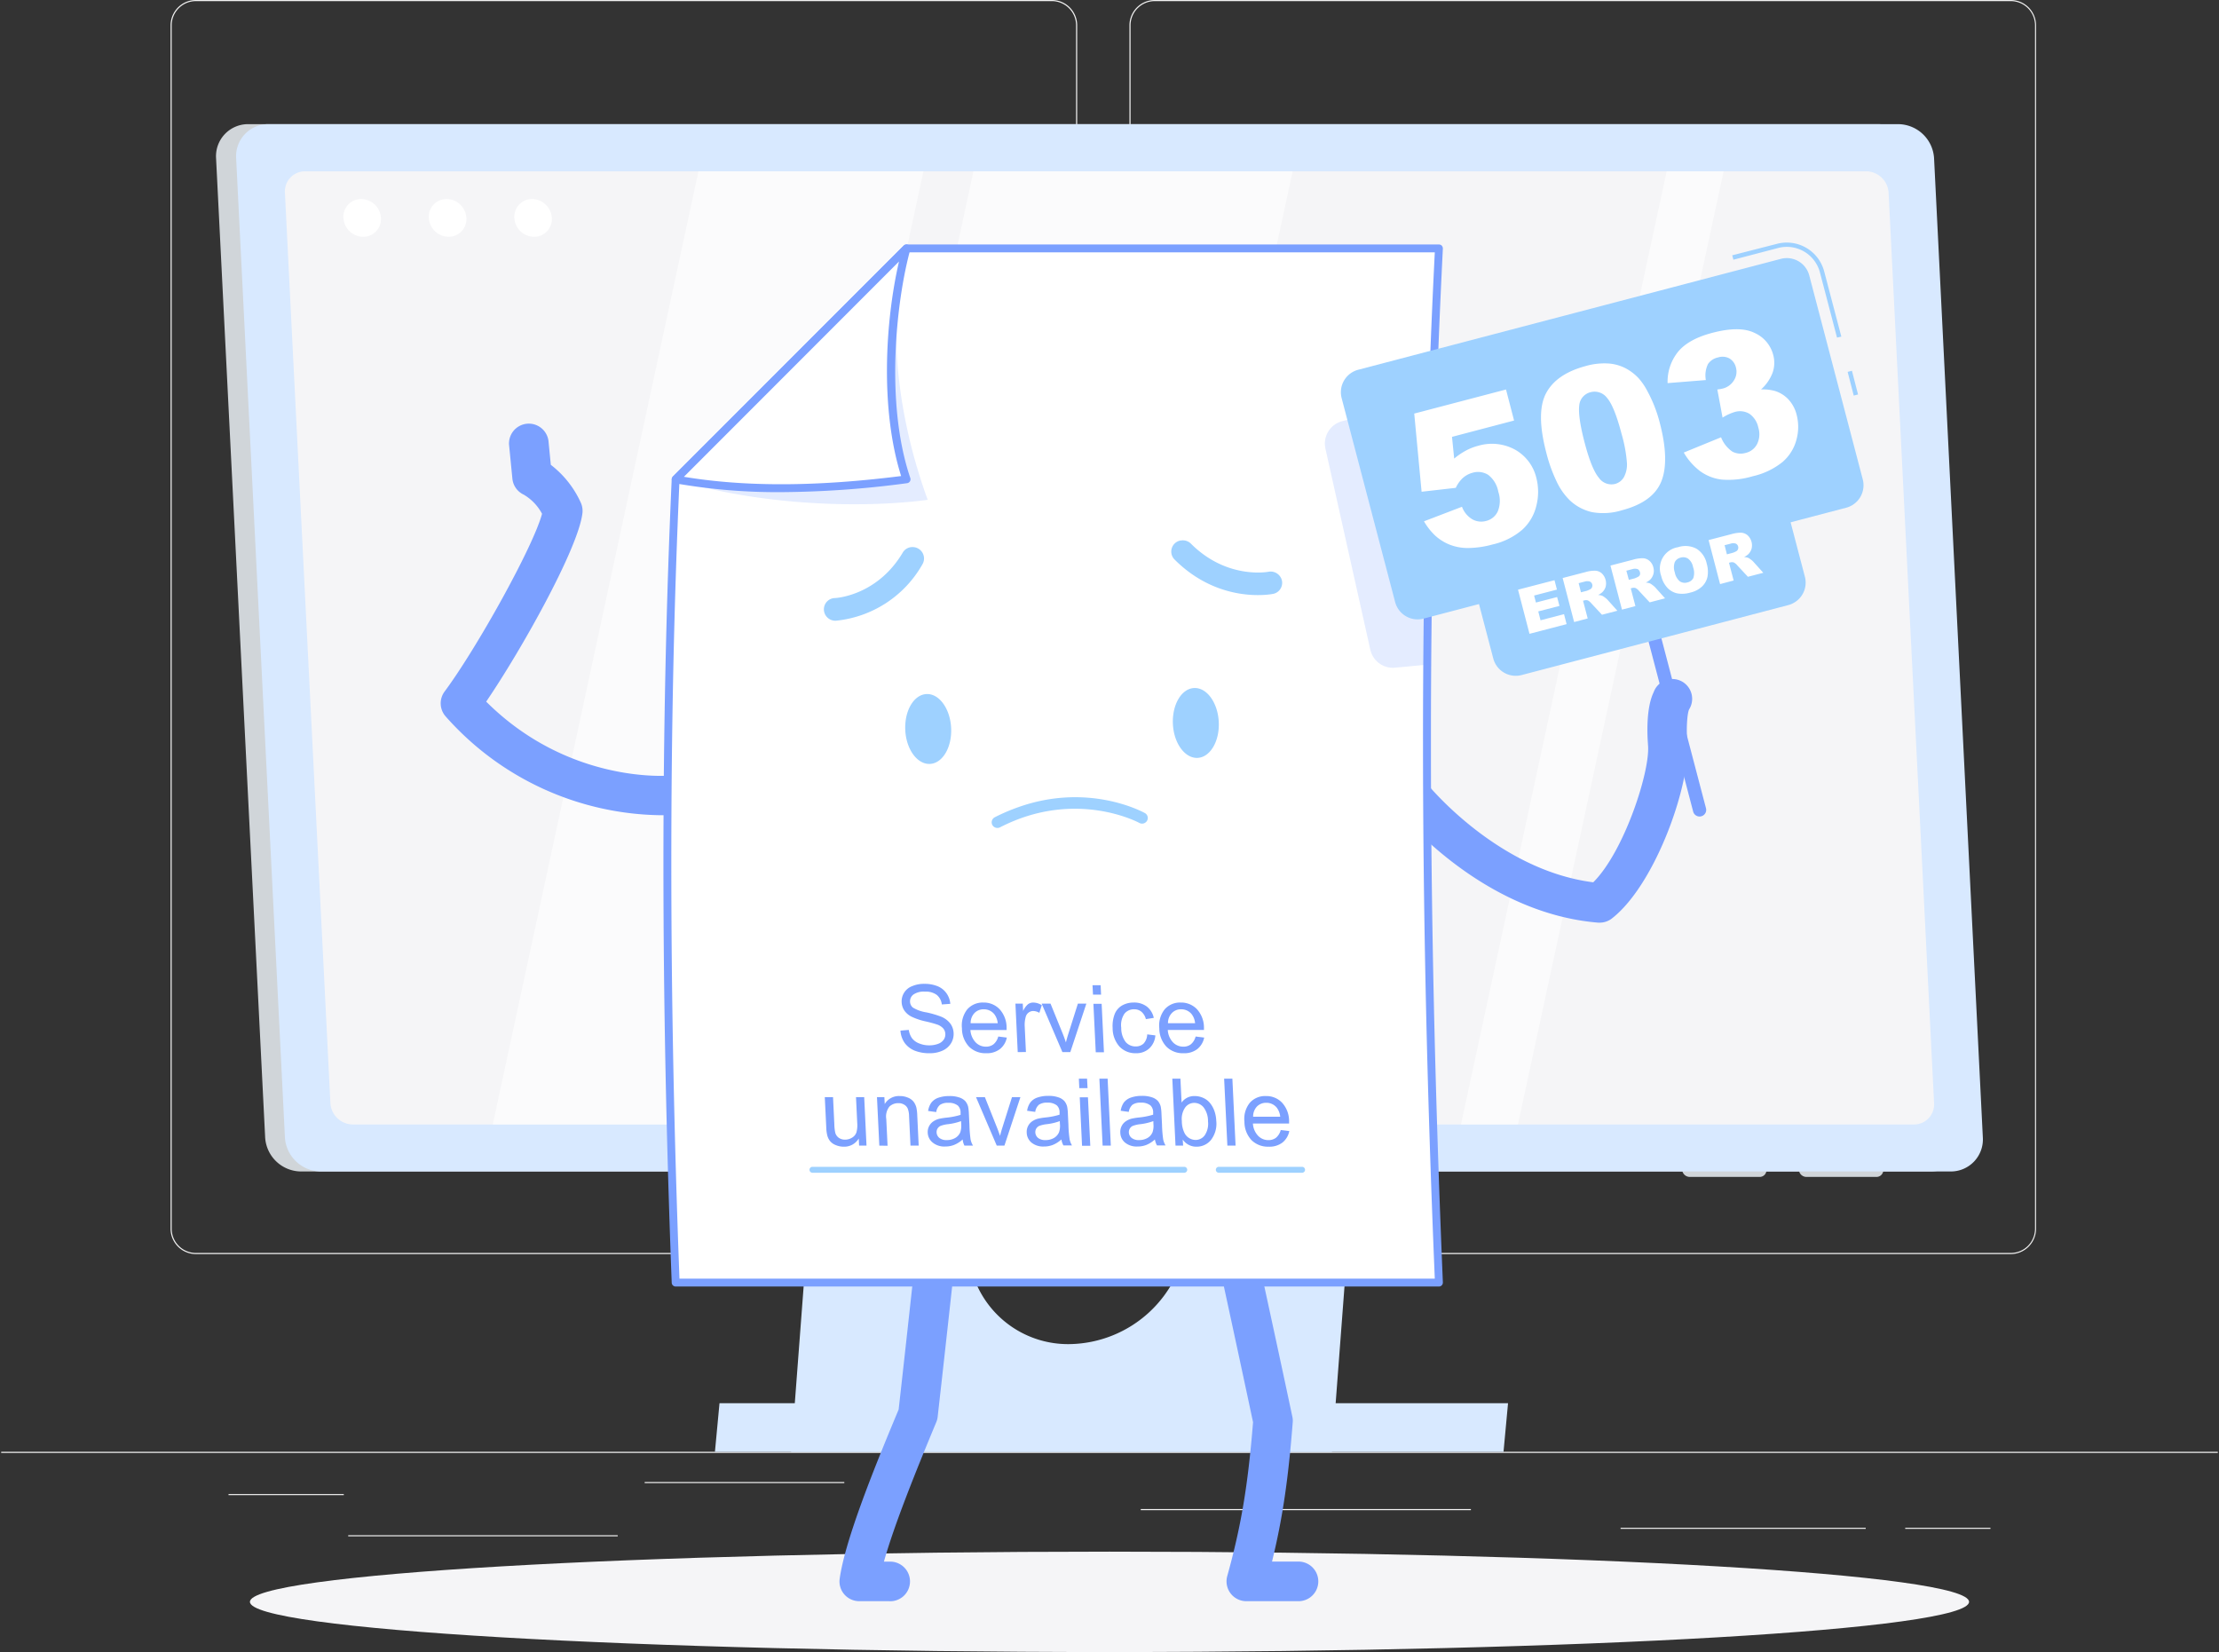 <svg xmlns="http://www.w3.org/2000/svg" width="806" height="600" fill="none"><rect width="100%" height="100%" fill="#333333" stroke="none"/><g clip-path="url(#a)"><path fill="#F2F2F2" d="M805.565 527.281H.434v.402h805.131v-.402ZM382.067 455.463H71.141a9.193 9.193 0 0 1-9.178-9.195V9.195A9.195 9.195 0 0 1 71.14 0h310.926a9.196 9.196 0 0 1 9.195 9.195v437.073a9.198 9.198 0 0 1-9.195 9.195ZM71.141.403a8.792 8.792 0 0 0-8.776 8.792v437.073a8.79 8.79 0 0 0 8.776 8.792h310.926a8.806 8.806 0 0 0 8.792-8.792V9.195a8.807 8.807 0 0 0-8.792-8.792H71.141ZM730.38 455.463H419.439a9.21 9.21 0 0 1-9.195-9.195V9.195A9.212 9.212 0 0 1 419.439 0H730.38a9.194 9.194 0 0 1 9.163 9.195v437.073a9.195 9.195 0 0 1-9.163 9.195ZM419.439.403a8.805 8.805 0 0 0-8.792 8.792v437.073a8.804 8.804 0 0 0 2.58 6.212 8.804 8.804 0 0 0 6.212 2.58H730.38a8.808 8.808 0 0 0 8.793-8.792V9.195A8.811 8.811 0 0 0 730.38.403H419.439ZM124.873 542.61H83.006v.403h41.867v-.403ZM306.674 538.247h-72.51v.402h72.51v-.402ZM224.372 557.57h-97.888v.402h97.888v-.402ZM722.989 554.865h-30.966v.402h30.966v-.402ZM677.676 554.865h-89.031v.402h89.031v-.402ZM534.268 548.053H414.352v.403h119.916v-.403Z"/><path fill="#D8E9FF" d="M307.719 258.431 287.35 527.345h196.452l20.369-268.914H307.719Zm123.524 190.011a43.577 43.577 0 0 1-42.737 39.725 36.291 36.291 0 0 1-34.949-24.672 36.309 36.309 0 0 1-1.749-15.037l7.166-94.522a43.574 43.574 0 0 1 42.72-39.725 36.31 36.31 0 0 1 36.73 39.725l-7.181 94.506Z"/><path fill="#D8E9FF" d="M546.117 527.28H259.684l1.658-17.648H547.76l-1.643 17.648Z"/><path fill="#D0D5D9" d="M656.163 427.445h25.409a2.484 2.484 0 0 0 2.35-1.628c.116-.319.166-.658.146-.997l-.096-1.804a2.803 2.803 0 0 0-2.754-2.641h-25.41a2.526 2.526 0 0 0-1.823.781c-.235.247-.417.54-.536.859a2.53 2.53 0 0 0-.153 1.001l.097 1.804a2.784 2.784 0 0 0 2.77 2.625ZM613.764 427.445h25.362a2.476 2.476 0 0 0 1.823-.766 2.476 2.476 0 0 0 .673-1.859l-.097-1.804a2.803 2.803 0 0 0-2.753-2.641H613.41a2.522 2.522 0 0 0-1.824.781 2.51 2.51 0 0 0-.688 1.86l.096 1.804c.045.706.356 1.37.869 1.857a2.808 2.808 0 0 0 1.901.768Z"/><path fill="#D0D5D9" d="M701.269 425.464H109.288a13.141 13.141 0 0 1-12.978-12.367L78.483 57.519a11.643 11.643 0 0 1 11.739-12.431h591.981a13.14 13.14 0 0 1 12.978 12.366l17.826 355.579a11.64 11.64 0 0 1-7.063 11.505c-1.478.628-3.07.943-4.676.926Z"/><path fill="#D8E9FF" d="M708.514 425.464H116.549a13.174 13.174 0 0 1-13.059-12.367L85.777 57.519a11.642 11.642 0 0 1 11.706-12.432h591.965a13.172 13.172 0 0 1 13.059 12.431l17.713 355.579a11.64 11.64 0 0 1-11.706 12.367Z"/><path fill="#F5F5F7" d="M120.011 400.649 103.49 69.966a7.297 7.297 0 0 1 1.997-5.47 7.305 7.305 0 0 1 5.361-2.275h567.006a8.23 8.23 0 0 1 8.132 7.745l16.521 330.683a7.29 7.29 0 0 1-4.428 7.165 7.292 7.292 0 0 1-2.915.581H128.143a8.227 8.227 0 0 1-8.132-7.746Z"/><path fill="#fff" d="M138.369 79.144a6.428 6.428 0 0 1-1.732 4.828 6.429 6.429 0 0 1-4.709 2.032 7.294 7.294 0 0 1-7.198-6.86 6.446 6.446 0 0 1 3.876-6.332 6.438 6.438 0 0 1 2.565-.527 7.278 7.278 0 0 1 7.198 6.86ZM169.399 79.144a6.446 6.446 0 0 1-3.876 6.333c-.81.35-1.683.529-2.565.527a7.294 7.294 0 0 1-7.198-6.86 6.446 6.446 0 0 1 1.732-4.828 6.44 6.44 0 0 1 4.709-2.032 7.263 7.263 0 0 1 7.198 6.86ZM200.445 79.144a6.446 6.446 0 0 1-3.875 6.333 6.45 6.45 0 0 1-2.566.527 7.264 7.264 0 0 1-7.182-6.86 6.446 6.446 0 0 1 3.876-6.333 6.441 6.441 0 0 1 2.565-.527 7.296 7.296 0 0 1 7.182 6.86Z"/><g fill="#fff" opacity=".6"><path d="M178.98 408.395h81.721L335.418 62.22h-81.721L178.98 408.395ZM530.664 408.395h20.692L626.072 62.22H605.38l-74.716 346.175ZM278.865 408.395h115.939L469.52 62.22H353.581l-74.716 346.175Z"/></g><path fill="#F5F5F7" d="M402.999 600c172.431 0 312.214-8.161 312.214-18.228 0-10.067-139.783-18.228-312.214-18.228s-312.214 8.161-312.214 18.228C90.785 591.839 230.568 600 403 600Z"/><path fill="#7BA0FF" d="M581.092 335.096h-.58c-42.897-3.51-72.462-40.256-73.653-41.738a7.195 7.195 0 0 1 6.496-11.414 7.197 7.197 0 0 1 4.775 2.477c.339.435 25.604 31.577 60.579 36.022 11.352-11.272 20.933-41.03 19.87-50.047v-.242c-.225-2.898-.773-12.882 2.077-18.759a7.201 7.201 0 0 1 9.917-4.069 7.192 7.192 0 0 1 3.993 7.481 7.194 7.194 0 0 1-1.027 2.819c-.709 1.482-1.047 6.828-.709 11.272 1.61 14.815-11.272 52.205-27.374 64.701a7.218 7.218 0 0 1-4.364 1.497ZM240.071 296.079a106.025 106.025 0 0 1-78.194-35.876 7.182 7.182 0 0 1-.419-9.002c11.626-15.635 32.205-52.559 35.426-64.604a17.71 17.71 0 0 0-6.667-6.956 7.16 7.16 0 0 1-2.825-2.361 7.156 7.156 0 0 1-1.281-3.452l-1.159-11.787a7.2 7.2 0 0 1 6.421-8.146 7.196 7.196 0 0 1 7.15 3.951c.433.866.686 1.811.744 2.778l.805 8.196a36.08 36.08 0 0 1 10.966 13.913 7.263 7.263 0 0 1 .515 3.639c-1.481 12.785-22.205 49.757-34.958 68.452 29.773 29.677 65.36 26.972 66.922 26.843a7.188 7.188 0 1 1 1.32 14.316c-.418-.049-2.077.096-4.766.096ZM472.03 581.53h-19.323a7.185 7.185 0 0 1-5.729-2.837 7.206 7.206 0 0 1-1.211-6.277c5.04-18.099 7.52-32.833 9.372-55.892-6.828-32.125-13.253-61.528-13.317-61.834a7.2 7.2 0 0 1 5.552-8.313 7.197 7.197 0 0 1 8.505 5.253c0 .29 6.635 30.37 13.543 62.929.147.677.191 1.372.129 2.062-1.611 20.708-3.72 35.023-7.52 50.53h9.951a7.194 7.194 0 0 1 4.868 2.222 7.195 7.195 0 0 1 0 9.935 7.194 7.194 0 0 1-4.868 2.222h.048ZM323.001 581.53h-10.886a7.156 7.156 0 0 1-5.429-2.462 7.164 7.164 0 0 1-1.688-5.718c1.852-13.22 11.272-37.261 21.416-61.431 3.591-31.883 6.522-59.258 6.554-59.58a7.207 7.207 0 0 1 2.603-4.966 7.212 7.212 0 0 1 5.376-1.592 7.2 7.2 0 0 1 6.32 8.168c0 .274-3.027 28.26-6.682 60.627a6.932 6.932 0 0 1-.516 1.964c-7.133 17.117-15.281 37.262-19.001 50.627h1.933a7.205 7.205 0 0 1 5.308 1.981 7.202 7.202 0 0 1 0 10.417 7.188 7.188 0 0 1-5.308 1.982v-.017Z"/><path fill="#fff" d="m329.264 90.175-83.831 83.83c-4.219 92.944-3.881 190.542 0 291.764h277.223c-5.491-130.609-6.006-256.322 0-375.594H329.264Z"/><path fill="#7BA0FF" d="M522.654 467.25H245.431a1.448 1.448 0 0 1-1.449-1.384c-4.01-105.086-4.01-203.28 0-291.877.035-.356.188-.69.435-.95l83.83-83.83a1.426 1.426 0 0 1 1.014-.419h193.393a1.5 1.5 0 0 1 1.047.435c.253.296.39.674.386 1.063-5.781 114.892-5.781 237.707 0 375.465a1.47 1.47 0 0 1-.403 1.063 1.442 1.442 0 0 1-1.03.434ZM246.8 464.384h274.356c-5.7-136.647-5.716-258.608 0-372.727H329.857L246.8 174.682c-3.945 87.968-3.945 185.421 0 289.702Z"/><path fill="#7BA0FF" d="m327.074 374.306 3.027-.258a6.987 6.987 0 0 0 1.144 2.995 5.955 5.955 0 0 0 2.544 1.884 9.45 9.45 0 0 0 3.752.725 9.017 9.017 0 0 0 3.22-.548 4.23 4.23 0 0 0 2.013-1.497 3.377 3.377 0 0 0 .596-2.093 3.325 3.325 0 0 0-.757-1.997 5.287 5.287 0 0 0-2.254-1.433 43.607 43.607 0 0 0-4.396-1.176 23.005 23.005 0 0 1-4.75-1.61 6.91 6.91 0 0 1-2.706-2.254 5.758 5.758 0 0 1-.998-3.028 5.874 5.874 0 0 1 3.816-5.861c1.398-.58 2.9-.865 4.412-.837a12.566 12.566 0 0 1 4.831.869 7.317 7.317 0 0 1 3.221 2.56 7.619 7.619 0 0 1 1.385 3.833l-3.076.225a5.267 5.267 0 0 0-1.852-3.478 6.712 6.712 0 0 0-4.283-1.175 6.583 6.583 0 0 0-4.203 1.062 3.074 3.074 0 0 0-1.208 2.593 2.85 2.85 0 0 0 1.047 2.142 13.455 13.455 0 0 0 4.927 1.739c1.861.387 3.686.926 5.459 1.61a8.044 8.044 0 0 1 3.221 2.48 6.301 6.301 0 0 1 1.175 3.462 6.438 6.438 0 0 1-.934 3.655 6.89 6.89 0 0 1-3.075 2.673 10.895 10.895 0 0 1-4.638.95 14.254 14.254 0 0 1-5.571-.966 8.384 8.384 0 0 1-3.64-2.882 8.72 8.72 0 0 1-1.449-4.364ZM362.594 376.448l3.108.386a7.054 7.054 0 0 1-2.512 4.187 7.746 7.746 0 0 1-4.959 1.497 8.423 8.423 0 0 1-6.248-2.383 9.659 9.659 0 0 1-2.577-6.666 9.44 9.44 0 0 1 1.949-6.908 7.44 7.44 0 0 1 5.829-2.448 7.906 7.906 0 0 1 5.877 2.399 9.92 9.92 0 0 1 2.561 6.763v.806h-13.14c.086 1.65.74 3.22 1.852 4.444a5.1 5.1 0 0 0 3.752 1.61c.993.04 1.97-.262 2.769-.853a5.408 5.408 0 0 0 1.739-2.834Zm-10.032-4.831h9.839a6.438 6.438 0 0 0-1.288-3.333 4.837 4.837 0 0 0-3.784-1.723 4.567 4.567 0 0 0-3.398 1.384 5.24 5.24 0 0 0-1.369 3.672ZM369.665 382.115l-.837-17.6h2.673l.129 2.657a6.898 6.898 0 0 1 1.787-2.464 3.218 3.218 0 0 1 1.884-.595 5.964 5.964 0 0 1 3.108.966l-.885 2.769a4.471 4.471 0 0 0-2.223-.66 2.725 2.725 0 0 0-1.723.596c-.52.4-.885.97-1.03 1.61a10.903 10.903 0 0 0-.338 3.478l.434 9.211-2.979.032ZM385.897 382.116l-7.536-17.601h3.221l4.283 10.532a53.85 53.85 0 0 1 1.304 3.558c.226-.934.532-2.045.951-3.349l3.397-10.741h3.076l-5.829 17.601h-2.867ZM397.009 361.246l-.177-3.429h2.947l.161 3.429h-2.931Zm.999 20.934-.854-17.6h2.995l.838 17.6h-2.979ZM416.701 375.675l2.962.37a7.164 7.164 0 0 1-2.238 4.75 6.887 6.887 0 0 1-4.831 1.723 7.926 7.926 0 0 1-5.925-2.367 9.997 9.997 0 0 1-2.528-6.763 12.053 12.053 0 0 1 .708-4.992 6.267 6.267 0 0 1 2.721-3.22 8.311 8.311 0 0 1 4.155-1.063 7.6 7.6 0 0 1 4.831 1.449 7.07 7.07 0 0 1 2.528 4.123l-2.867.45a5.153 5.153 0 0 0-1.61-2.673 3.99 3.99 0 0 0-2.592-.901 4.39 4.39 0 0 0-3.591 1.61 7.41 7.41 0 0 0-1.16 5.104 8.343 8.343 0 0 0 1.611 5.169 4.687 4.687 0 0 0 1.641 1.209c.628.279 1.31.416 1.998.402a4.059 4.059 0 0 0 2.882-1.063 5.124 5.124 0 0 0 1.305-3.317ZM434.282 376.447l3.108.387a7.054 7.054 0 0 1-2.512 4.187 7.746 7.746 0 0 1-4.959 1.497 8.423 8.423 0 0 1-6.248-2.383 9.743 9.743 0 0 1-2.577-6.666 9.39 9.39 0 0 1 1.965-6.909 7.373 7.373 0 0 1 5.813-2.447 7.906 7.906 0 0 1 5.877 2.399 9.916 9.916 0 0 1 2.561 6.763v.805h-13.14a7.164 7.164 0 0 0 1.852 4.445 5.146 5.146 0 0 0 3.768 1.61 4.314 4.314 0 0 0 2.753-.853 5.407 5.407 0 0 0 1.739-2.835Zm-10.031-4.83h9.838a6.242 6.242 0 0 0-1.288-3.334 4.838 4.838 0 0 0-3.784-1.723 4.514 4.514 0 0 0-3.382 1.385 5.17 5.17 0 0 0-1.384 3.672ZM312.049 416.076l-.128-2.592a6.086 6.086 0 0 1-5.443 2.979 7.265 7.265 0 0 1-2.947-.596 4.958 4.958 0 0 1-2.077-1.498 5.697 5.697 0 0 1-1.015-2.206 14.66 14.66 0 0 1-.322-2.785l-.531-10.918h2.995l.467 9.774a16.48 16.48 0 0 0 .338 3.14 3.318 3.318 0 0 0 1.272 1.852c.671.463 1.472.7 2.287.676a4.698 4.698 0 0 0 2.496-.692 3.575 3.575 0 0 0 1.61-1.868 9.657 9.657 0 0 0 .322-3.446l-.451-9.436h2.979l.838 17.616h-2.69ZM319.392 416.076l-.853-17.616h2.689l.129 2.512a5.973 5.973 0 0 1 5.459-2.899 7.395 7.395 0 0 1 2.947.564 4.962 4.962 0 0 1 2.077 1.497 6.078 6.078 0 0 1 1.03 2.206c.188.956.29 1.926.306 2.899l.516 10.837h-2.979l-.516-10.708a8.04 8.04 0 0 0-.483-2.738 3.026 3.026 0 0 0-1.304-1.433 3.907 3.907 0 0 0-2.093-.547 4.636 4.636 0 0 0-3.221 1.207 5.82 5.82 0 0 0-1.175 4.606l.467 9.661-2.996-.048ZM349.664 413.838c-.91.839-1.962 1.51-3.108 1.98a8.626 8.626 0 0 1-3.22.58 6.665 6.665 0 0 1-4.541-1.417 4.825 4.825 0 0 1-1.82-3.559 4.617 4.617 0 0 1 .467-2.351 4.66 4.66 0 0 1 1.466-1.723 6.939 6.939 0 0 1 2.093-.982 24.029 24.029 0 0 1 2.641-.435 26.076 26.076 0 0 0 5.265-1.03v-.789a3.487 3.487 0 0 0-.966-2.561 5.168 5.168 0 0 0-3.446-1.014 5.053 5.053 0 0 0-3.075.741 4.182 4.182 0 0 0-1.353 2.608l-2.947-.402a6.888 6.888 0 0 1 1.176-3.028 5.428 5.428 0 0 1 2.544-1.771 11.768 11.768 0 0 1 3.961-.612 10.71 10.71 0 0 1 3.688.532 5.124 5.124 0 0 1 2.141 1.32 5.221 5.221 0 0 1 1.031 2.045c.16.91.251 1.83.274 2.754l.193 3.977c.035 1.757.181 3.51.435 5.249.173.751.466 1.469.869 2.126h-3.124a6.442 6.442 0 0 1-.644-2.238Zm-.58-6.667a20.39 20.39 0 0 1-4.83 1.127c-.881.092-1.746.292-2.577.596-.465.2-.859.537-1.127.966a2.547 2.547 0 0 0-.354 1.417 2.71 2.71 0 0 0 .998 1.997 4.057 4.057 0 0 0 2.689.789 5.987 5.987 0 0 0 3.028-.741 4.434 4.434 0 0 0 1.884-2.077c.311-.96.426-1.973.338-2.979l-.049-1.095ZM362.048 416.076l-7.536-17.617h3.22l4.203 10.548a53.378 53.378 0 0 1 1.304 3.542c.226-.918.532-2.029.95-3.333l3.398-10.757h3.06l-5.813 17.617h-2.786ZM385.525 413.838a10.442 10.442 0 0 1-3.108 1.98 8.628 8.628 0 0 1-3.221.58 6.635 6.635 0 0 1-4.525-1.417 4.833 4.833 0 0 1-1.739-3.623 4.617 4.617 0 0 1 .467-2.351 4.66 4.66 0 0 1 1.466-1.723 6.861 6.861 0 0 1 2.109-.982 22.841 22.841 0 0 1 2.625-.435 26.078 26.078 0 0 0 5.265-1.031v-.789a3.417 3.417 0 0 0-.966-2.56 5.168 5.168 0 0 0-3.446-1.014 5.053 5.053 0 0 0-3.075.74 4.184 4.184 0 0 0-1.353 2.609l-2.947-.403a6.884 6.884 0 0 1 1.176-3.027 5.421 5.421 0 0 1 2.544-1.771 11.768 11.768 0 0 1 3.961-.612 10.71 10.71 0 0 1 3.688.531c.812.256 1.548.71 2.141 1.321a5.214 5.214 0 0 1 1.031 2.045c.168.908.26 1.829.274 2.753l.193 3.978c.037 1.757.188 3.511.451 5.249a6.71 6.71 0 0 0 .853 2.126h-3.124a6.771 6.771 0 0 1-.74-2.174Zm-.58-6.667a20.41 20.41 0 0 1-4.831 1.127 10.74 10.74 0 0 0-2.576.596 2.49 2.49 0 0 0-1.128.966 2.547 2.547 0 0 0-.354 1.417 2.718 2.718 0 0 0 .999 1.997 4.055 4.055 0 0 0 2.689.789 5.983 5.983 0 0 0 3.027-.741 4.429 4.429 0 0 0 1.884-2.077 6.973 6.973 0 0 0 .338-2.979l-.048-1.095ZM392.032 395.207l-.161-3.446h2.979l.177 3.446h-2.995Zm.998 20.934-.837-17.617h2.979l.854 17.617h-2.996ZM400.502 416.076l-1.176-24.315h2.995l1.16 24.315h-2.979ZM419.486 413.838a10.379 10.379 0 0 1-3.091 1.981 8.687 8.687 0 0 1-3.221.579 6.65 6.65 0 0 1-4.525-1.417 4.824 4.824 0 0 1-1.723-3.623 4.617 4.617 0 0 1 .467-2.351 4.516 4.516 0 0 1 1.466-1.723 6.766 6.766 0 0 1 2.093-.982 24.068 24.068 0 0 1 2.641-.435 26.216 26.216 0 0 0 5.265-1.031v-.789a3.485 3.485 0 0 0-.966-2.56 5.196 5.196 0 0 0-3.446-1.014 5.024 5.024 0 0 0-3.075.74 4.268 4.268 0 0 0-1.369 2.609l-2.931-.403a7.098 7.098 0 0 1 1.16-3.027 5.57 5.57 0 0 1 2.56-1.771 11.772 11.772 0 0 1 3.961-.612 10.782 10.782 0 0 1 3.688.531c.812.256 1.548.71 2.141 1.321a5.214 5.214 0 0 1 1.031 2.045c.16.91.251 1.83.274 2.753l.193 3.978c.036 1.757.181 3.51.435 5.249.167.75.455 1.468.853 2.126h-3.108a6.793 6.793 0 0 1-.773-2.174Zm-.563-6.667a20.61 20.61 0 0 1-4.831 1.128 10.69 10.69 0 0 0-2.576.595 2.4 2.4 0 0 0-1.128.967c-.254.427-.377.92-.354 1.417a2.65 2.65 0 0 0 .999 1.996 4.055 4.055 0 0 0 2.689.789 5.992 5.992 0 0 0 3.027-.74 4.316 4.316 0 0 0 1.868-2.078 6.971 6.971 0 0 0 .338-2.979l-.032-1.095ZM429.745 416.076h-2.769l-1.16-24.315h2.947l.419 8.68a5.587 5.587 0 0 1 4.702-2.368 7.575 7.575 0 0 1 3.108.645 6.648 6.648 0 0 1 2.479 1.851 9.733 9.733 0 0 1 1.611 2.851c.413 1.154.647 2.365.692 3.59a9.659 9.659 0 0 1-1.9 6.989 6.657 6.657 0 0 1-5.249 2.464 5.933 5.933 0 0 1-5.025-2.593l.145 2.206Zm-.467-8.937a9.667 9.667 0 0 0 1.079 4.573 4.571 4.571 0 0 0 3.929 2.303 4.094 4.094 0 0 0 3.301-1.691 7.53 7.53 0 0 0 1.192-5.072 8.258 8.258 0 0 0-1.61-5.088 4.396 4.396 0 0 0-3.398-1.611 4.056 4.056 0 0 0-3.301 1.707 7.284 7.284 0 0 0-1.192 4.879ZM445.814 416.076l-1.175-24.315h2.995l1.159 24.315h-2.979ZM465.203 410.408l3.108.37a7.103 7.103 0 0 1-2.512 4.203 7.776 7.776 0 0 1-4.96 1.481 8.481 8.481 0 0 1-6.248-2.367 9.739 9.739 0 0 1-2.576-6.682 9.305 9.305 0 0 1 .286-3.641 9.307 9.307 0 0 1 1.662-3.251 7.372 7.372 0 0 1 5.829-2.448 7.831 7.831 0 0 1 5.878 2.4 9.852 9.852 0 0 1 2.56 6.763v.805h-13.14a7.068 7.068 0 0 0 1.852 4.428 5.126 5.126 0 0 0 3.752 1.61 4.494 4.494 0 0 0 2.77-.853 5.512 5.512 0 0 0 1.739-2.818Zm-10.032-4.831h9.839a6.44 6.44 0 0 0-1.289-3.333 4.831 4.831 0 0 0-3.784-1.723 4.58 4.58 0 0 0-1.84.332 4.58 4.58 0 0 0-1.557 1.037 5.262 5.262 0 0 0-1.369 3.687Z"/><path fill="#9ED1FF" d="M472.949 425.931h-30.241a1.083 1.083 0 0 1-.997-.666 1.086 1.086 0 0 1 0-.826 1.076 1.076 0 0 1 .997-.666h30.241a1.078 1.078 0 0 1 0 2.158ZM430.181 425.931H295.112a1.083 1.083 0 0 1-.997-.666 1.083 1.083 0 0 1 .584-1.41c.131-.054.271-.082.413-.082h135.037a1.082 1.082 0 0 1 1.079 1.079 1.08 1.08 0 0 1-1.079 1.079h.032ZM345.48 264.454c-.322-7.005-4.299-12.56-8.905-12.383-4.605.177-8.051 5.974-7.761 12.979.29 7.004 4.299 12.56 8.905 12.399 4.605-.161 8.083-5.975 7.761-12.995ZM442.691 262.264c-.322-7.005-4.299-12.56-8.905-12.383-4.605.177-8.051 5.974-7.761 12.979.29 7.004 4.315 12.56 8.905 12.399 4.589-.161 8.083-5.974 7.761-12.995ZM369.746 293.197c25.49-9.114 45.184 1.61 46.102 2.093a2.06 2.06 0 0 1 .98 1.236 2.05 2.05 0 0 1-.191 1.566 2.081 2.081 0 0 1-2.818.773c-.242-.129-23.188-12.496-50.579 1.61a2.106 2.106 0 0 1-2.802-.869 2.062 2.062 0 0 1 .886-2.786 69.424 69.424 0 0 1 8.422-3.623ZM331.564 198.691a4.087 4.087 0 0 1 2.029.579 4.138 4.138 0 0 1 1.482 5.636 40.715 40.715 0 0 1-31.481 20.531 4.167 4.167 0 0 1-4.331-3.945 4.09 4.09 0 0 1 3.929-4.283c.628 0 15.49-.934 24.733-16.554a4.06 4.06 0 0 1 3.639-1.964ZM428.84 196.324a4.16 4.16 0 0 1 3.752 1.143c12.882 12.882 27.6 10.306 28.212 10.177a4.216 4.216 0 0 1 4.831 3.22 4.104 4.104 0 0 1-.605 3.086 4.078 4.078 0 0 1-2.616 1.745c-.805.145-19.548 3.736-35.764-12.463a4.089 4.089 0 0 1 2.11-6.924l.08.016Z"/><path fill="#7BA0FF" d="m518.486 241.395-11.771 1.094a8.403 8.403 0 0 1-8.986-6.537l-16.312-73.074a8.424 8.424 0 0 1 6.071-9.903l31.545-8.277-.547 96.697ZM336.974 181.541c-8.196-22.383-16.392-58.179-7.745-91.318l-83.831 83.83c23.72 7.907 61.496 11.385 91.576 7.488Z" opacity=".2"/><path fill="#fff" d="M329.262 174.053c-9.195-27.149-5.443-64.056 0-83.83l-83.83 83.83c25.377 4.686 53.734 3.897 83.83 0Z"/><path fill="#7BA0FF" d="M283.837 178.739a214.31 214.31 0 0 1-38.647-3.22 1.43 1.43 0 0 1-1.127-.982 1.46 1.46 0 0 1 .371-1.45l83.814-83.878a1.432 1.432 0 0 1 2.399 1.385c-5.056 18.421-9.259 55.731 0 83.009a1.428 1.428 0 0 1-.583 1.669 1.45 1.45 0 0 1-.592.215 357.274 357.274 0 0 1-45.635 3.252Zm-35.426-5.571c22.286 3.687 48.163 3.607 78.903-.274-7.585-24.041-5.862-55.876-.773-77.92l-78.13 78.194ZM617.323 296.546a2.395 2.395 0 0 1-2.319-1.787l-29.532-112.525a2.402 2.402 0 0 1 1.715-2.939 2.404 2.404 0 0 1 2.938 1.715l29.533 112.525a2.389 2.389 0 0 1-.878 2.524c-.252.19-.54.328-.845.407a1.951 1.951 0 0 1-.612.08Z"/><path fill="#9ED1FF" d="m672.671 134.661-1.562.403 2.219 8.606 1.561-.402-2.218-8.607ZM667.256 122.606l-6.2-23.64a12.429 12.429 0 0 0-15.233-8.888l-16.215 4.251-.403-1.61 16.215-4.154a14.044 14.044 0 0 1 17.182 10.048l6.216 23.638-1.562.355Z"/><path fill="#9ED1FF" d="M646.87 94.014 493.341 134.29a8.437 8.437 0 0 0-6.02 10.303l19.43 74.061a8.437 8.437 0 0 0 10.302 6.021l153.529-40.277a8.438 8.438 0 0 0 6.02-10.303l-19.43-74.062a8.437 8.437 0 0 0-10.302-6.02Z"/><path fill="#9ED1FF" d="M639.208 180.288 542.343 205.7a8.438 8.438 0 0 0-6.02 10.303l6.072 23.145a8.438 8.438 0 0 0 10.303 6.021l96.864-25.412a8.438 8.438 0 0 0 6.02-10.303l-6.072-23.145a8.437 8.437 0 0 0-10.302-6.021Z"/><path fill="#fff" d="m551.383 214.165 13.252-3.446.886 3.414-8.293 2.158.66 2.544 7.697-1.997.854 3.221-7.697 1.996.821 3.221 8.534-2.222.934 3.623-13.478 3.51-4.17-16.022ZM571.768 225.92l-4.17-15.99 8.244-2.142a11.817 11.817 0 0 1 3.607-.515c.861.04 1.684.369 2.335.934a5.084 5.084 0 0 1 1.449 4.831 4.613 4.613 0 0 1-1.159 1.981 6.348 6.348 0 0 1-1.61 1.078c.492.017.98.104 1.449.258.356.169.692.38.998.628.348.242.672.517.966.821l3.591 4.01-5.587 1.449-3.913-4.187a4.096 4.096 0 0 0-1.208-1.014 2.3 2.3 0 0 0-1.32 0l-.435.113 1.691 6.441-4.928 1.304Zm2.48-10.805 2.093-.531a9.557 9.557 0 0 0 1.256-.564c.3-.146.536-.399.661-.708a1.61 1.61 0 0 0-.725-2.078 3.119 3.119 0 0 0-1.948 0l-2.174.564.837 3.317ZM589.146 221.411l-4.187-16.006 8.245-2.142a11.75 11.75 0 0 1 3.606-.515 3.822 3.822 0 0 1 2.319.95 4.392 4.392 0 0 1 1.417 2.4 4.462 4.462 0 0 1 0 2.431 4.64 4.64 0 0 1-1.143 1.981 6.248 6.248 0 0 1-1.61 1.079c.487.016.97.103 1.433.257.364.172.704.388 1.014.644.339.242.656.511.95.805l3.607 4.01-5.587 1.465-3.913-4.202a3.591 3.591 0 0 0-1.224-.999 2.12 2.12 0 0 0-1.304 0l-.435.113 1.691 6.441-4.879 1.288Zm2.496-10.821 2.093-.531a8.546 8.546 0 0 0 1.24-.564 1.27 1.27 0 0 0 .676-.708 1.464 1.464 0 0 0 0-1.015 1.612 1.612 0 0 0-.789-1.063 3.228 3.228 0 0 0-1.964 0l-2.158.564.902 3.317ZM603.393 209.173a7.823 7.823 0 0 1 2.922-9.165 7.824 7.824 0 0 1 3.181-1.269 8.61 8.61 0 0 1 6.715.547 8.39 8.39 0 0 1 3.72 5.443 10.38 10.38 0 0 1 .257 4.831 6.875 6.875 0 0 1-2.012 3.494 9.075 9.075 0 0 1-4.187 2.158 10.282 10.282 0 0 1-4.702.306 6.845 6.845 0 0 1-3.591-1.981 9.389 9.389 0 0 1-2.303-4.364Zm4.944-1.272a5.48 5.48 0 0 0 1.803 3.221 3.23 3.23 0 0 0 2.722.418 3.217 3.217 0 0 0 2.206-1.61 6.108 6.108 0 0 0-.097-3.945 5.022 5.022 0 0 0-1.771-3.06 3.233 3.233 0 0 0-2.738-.402 3.12 3.12 0 0 0-1.244.565 3.116 3.116 0 0 0-.881 1.045 5.59 5.59 0 0 0 0 3.768ZM624.778 212.136l-4.171-15.99 8.245-2.141a12.413 12.413 0 0 1 3.607-.532c.86.057 1.68.39 2.335.95a5.032 5.032 0 0 1 1.433 4.831 4.742 4.742 0 0 1-1.143 1.981 6.357 6.357 0 0 1-1.611 1.079c.493.017.981.103 1.45.257.356.169.691.38.998.628.347.237.666.513.95.822l3.607 4.009-5.588 1.449-3.913-4.202a3.803 3.803 0 0 0-1.223-.999 2.138 2.138 0 0 0-1.305 0l-.434.113 1.69 6.441-4.927 1.304Zm2.48-10.805 2.093-.547a7.18 7.18 0 0 0 1.256-.547c.305-.148.541-.408.66-.725a1.51 1.51 0 0 0 .081-.998 1.612 1.612 0 0 0-.805-1.063 2.999 2.999 0 0 0-1.949 0l-2.174.563.838 3.317ZM513.689 150.206l33.333-8.744 2.931 11.272-22.544 5.926.789 7.89a25.187 25.187 0 0 1 4.203-2.866 19.278 19.278 0 0 1 4.38-1.74c2.229-.683 4.571-.915 6.891-.683 2.319.233 4.57.925 6.619 2.036a16.002 16.002 0 0 1 7.761 10.306 20.394 20.394 0 0 1 0 10.048 17.08 17.08 0 0 1-5.088 8.711 25.014 25.014 0 0 1-10.805 5.379 34.666 34.666 0 0 1-8.808 1.288 18.089 18.089 0 0 1-6.812-1.224 17.438 17.438 0 0 1-5.169-3.221 22.544 22.544 0 0 1-4.138-5.249l13.8-5.282a8.837 8.837 0 0 0 3.768 4.557 6.616 6.616 0 0 0 4.976.596 6.307 6.307 0 0 0 4.267-3.494c.909-2.28.972-4.811.177-7.134a9.887 9.887 0 0 0-3.671-6.119 6.949 6.949 0 0 0-2.76-.994 6.908 6.908 0 0 0-2.925.238 8.638 8.638 0 0 0-3.671 2.029 11.777 11.777 0 0 0-2.415 3.446l-12.416 1.417-2.673-28.389ZM561.657 164.408c-2.533-9.662-2.571-16.838-.112-21.529 2.458-4.692 7.224-7.993 14.299-9.903a24.402 24.402 0 0 1 8.711-.934c2.173.191 4.283.827 6.2 1.867a18.082 18.082 0 0 1 4.363 3.382 22.825 22.825 0 0 1 3.221 4.686 49.644 49.644 0 0 1 4.493 11.417c2.415 9.178 2.63 16.295.644 21.352-1.986 5.056-6.774 8.582-14.364 10.579a22.945 22.945 0 0 1-10.837.676 17.233 17.233 0 0 1-8.051-4.267 23.47 23.47 0 0 1-4.831-6.892 54.733 54.733 0 0 1-3.736-10.434Zm13.929-3.623c1.691 6.441 3.414 10.676 5.169 12.737a5.542 5.542 0 0 0 5.877 2.238 5.278 5.278 0 0 0 3.221-2.48 9.658 9.658 0 0 0 1.079-5.346 51.558 51.558 0 0 0-1.916-10.289c-1.756-6.715-3.511-11.063-5.25-13.076a5.669 5.669 0 0 0-6.038-2.125 5.417 5.417 0 0 0-4.107 4.831c-.322 2.657.29 7.149 1.965 13.51ZM619.612 138.032l-13.896 1.111a17.299 17.299 0 0 1 3.816-11.401c2.544-3.07 6.688-5.357 12.431-6.86 6.603-1.739 11.696-1.739 15.282 0a12.04 12.04 0 0 1 6.843 8.052 10.865 10.865 0 0 1-.241 6.441 15.707 15.707 0 0 1-4.187 6.07c1.659-.077 3.32.097 4.928.516a11.276 11.276 0 0 1 4.975 3.059 12.704 12.704 0 0 1 3.028 5.636 17.509 17.509 0 0 1-.081 9.066 16.097 16.097 0 0 1-5.024 8.051 26.496 26.496 0 0 1-10.821 5.185 30.844 30.844 0 0 1-11.272 1.224 16.805 16.805 0 0 1-7.793-3.011 22.748 22.748 0 0 1-6.007-6.811l13.543-5.54a11.266 11.266 0 0 0 4.106 5.201 6.436 6.436 0 0 0 4.831.467 6.227 6.227 0 0 0 4.154-3.22 8.055 8.055 0 0 0 .435-6.006 8.054 8.054 0 0 0-3.221-4.976 6.631 6.631 0 0 0-5.426-.628 17.59 17.59 0 0 0-4.332 2.013l-1.9-10.226a12.694 12.694 0 0 0 1.868-.305 6.605 6.605 0 0 0 4.138-2.963 5.724 5.724 0 0 0 .757-4.654 5.184 5.184 0 0 0-2.351-3.333 5.24 5.24 0 0 0-4.154-.371 5.784 5.784 0 0 0-3.656 2.4 9.426 9.426 0 0 0-.773 5.813Z"/></g><defs><clipPath id="a"><path fill="#fff" d="M.434 0h805.13v600H.435z"/></clipPath></defs></svg>